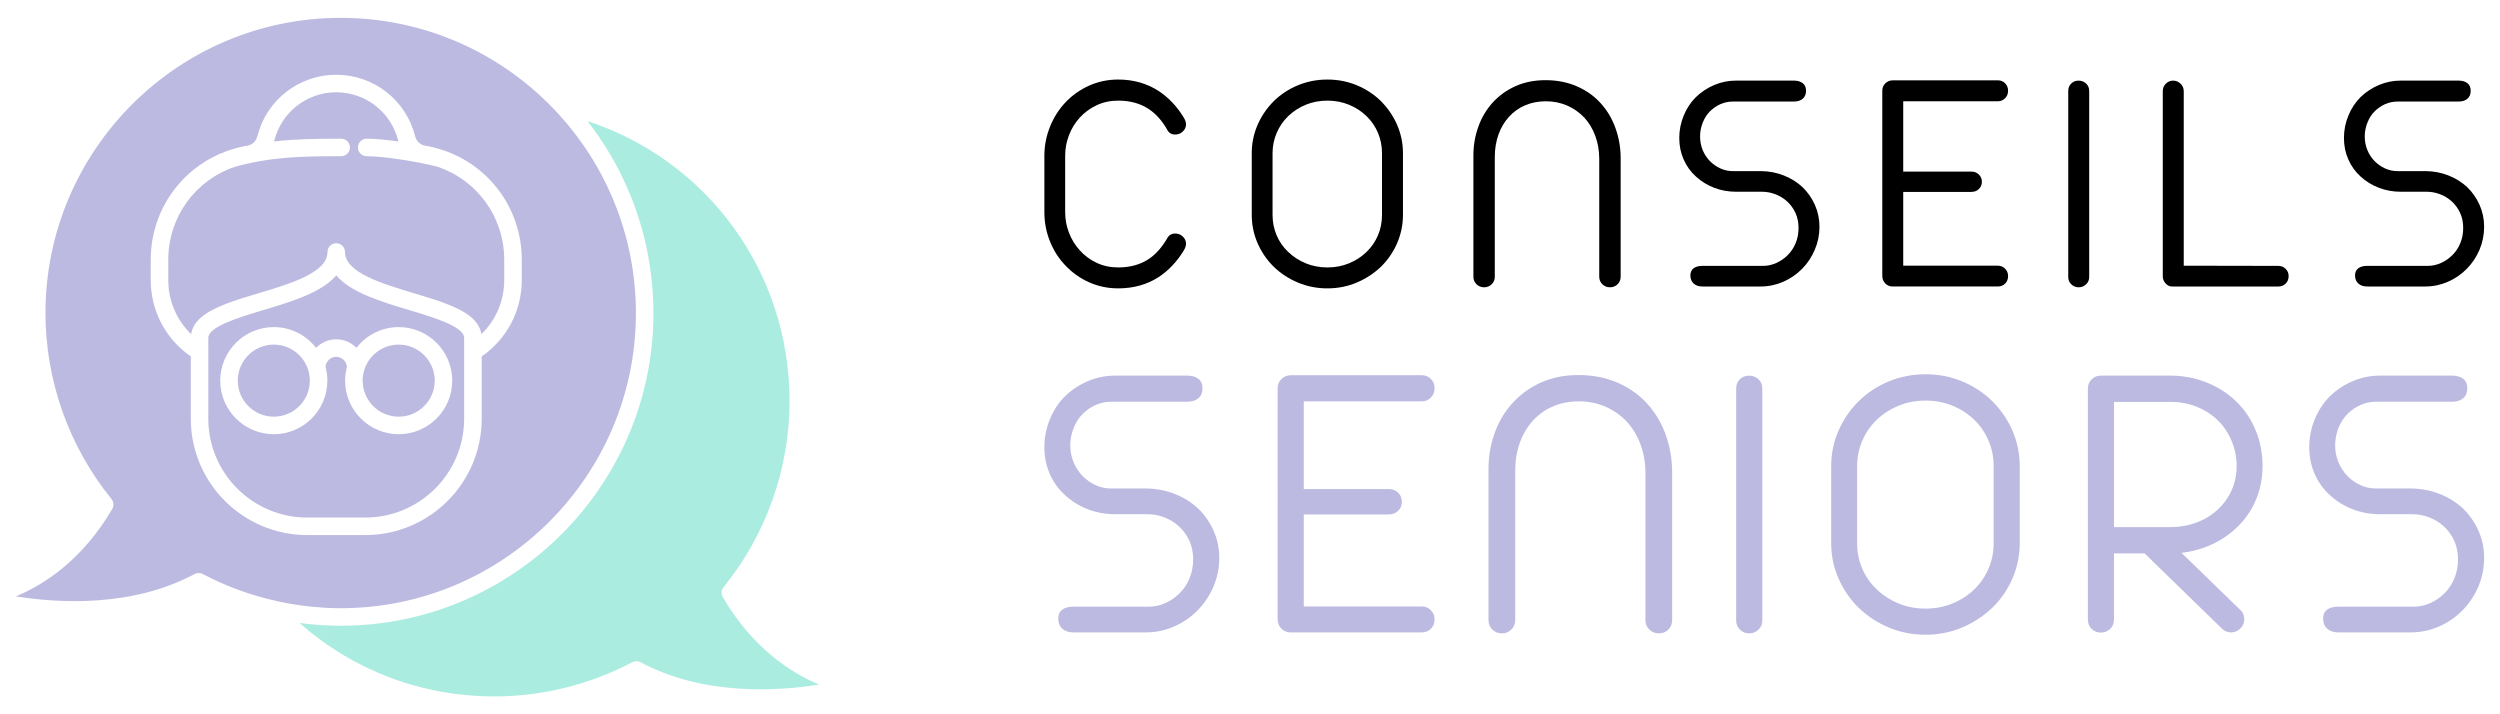<?xml version="1.0" encoding="utf-8"?>
<!-- Generator: Adobe Illustrator 16.0.0, SVG Export Plug-In . SVG Version: 6.00 Build 0)  -->
<!DOCTYPE svg PUBLIC "-//W3C//DTD SVG 1.1//EN" "http://www.w3.org/Graphics/SVG/1.1/DTD/svg11.dtd">
<svg version="1.1" id="Calque_1" xmlns="http://www.w3.org/2000/svg" xmlns:xlink="http://www.w3.org/1999/xlink" x="0px" y="0px"
	 width="210px" height="60px" viewBox="0 0 210 60" enable-background="new 0 0 210 60" xml:space="preserve">
<g>
	<g>
		<g>
			<path d="M91.483,23.712c-0.761-0.341-1.426-0.813-1.996-1.419c-0.561-0.585-0.994-1.266-1.299-2.041
				c-0.307-0.774-0.46-1.581-0.46-2.423v-4.753c0-0.831,0.156-1.637,0.466-2.416s0.743-1.462,1.293-2.05
				c0.57-0.602,1.235-1.074,1.996-1.416c0.764-0.342,1.576-0.513,2.443-0.513c1.259,0,2.386,0.314,3.375,0.945
				c0.855,0.561,1.569,1.313,2.141,2.258c0.122,0.202,0.183,0.39,0.183,0.566c0,0.228-0.089,0.426-0.269,0.596
				c-0.18,0.172-0.398,0.257-0.652,0.257c-0.271,0-0.477-0.109-0.616-0.33c-0.438-0.795-0.966-1.399-1.59-1.811
				c-0.708-0.473-1.564-0.709-2.571-0.709c-0.659,0-1.26,0.13-1.811,0.388c-0.554,0.259-1.029,0.61-1.434,1.058
				c-0.385,0.429-0.682,0.918-0.893,1.47c-0.208,0.551-0.315,1.116-0.315,1.693v4.78c0,0.578,0.106,1.143,0.315,1.693
				c0.211,0.552,0.508,1.042,0.893,1.472c0.405,0.454,0.88,0.812,1.434,1.069c0.551,0.259,1.151,0.388,1.811,0.388
				c1.007,0,1.863-0.237,2.571-0.709c0.597-0.395,1.127-0.998,1.59-1.812c0.14-0.221,0.345-0.329,0.616-0.329
				c0.254,0,0.473,0.085,0.652,0.256c0.18,0.17,0.269,0.37,0.269,0.599c0,0.175-0.061,0.363-0.183,0.564
				c-0.587,0.961-1.303,1.714-2.141,2.258c-0.974,0.62-2.097,0.932-3.375,0.932C93.06,24.224,92.247,24.053,91.483,23.712z"/>
			<path d="M109.03,23.738c-0.777-0.324-1.457-0.771-2.043-1.339c-0.576-0.569-1.027-1.228-1.352-1.977
				c-0.326-0.749-0.488-1.538-0.488-2.369v-5.188c0-0.83,0.162-1.62,0.488-2.369c0.324-0.749,0.775-1.411,1.352-1.989
				c0.586-0.578,1.266-1.026,2.043-1.346c0.773-0.319,1.598-0.479,2.473-0.479c0.869,0,1.691,0.16,2.463,0.479
				c0.775,0.319,1.457,0.768,2.043,1.346c0.574,0.578,1.027,1.24,1.352,1.989c0.322,0.749,0.488,1.539,0.488,2.369v5.188
				c0,0.831-0.166,1.62-0.488,2.369c-0.324,0.749-0.777,1.407-1.352,1.977c-0.598,0.568-1.279,1.015-2.049,1.339
				c-0.768,0.325-1.588,0.485-2.457,0.485C110.628,24.224,109.804,24.063,109.03,23.738z M113.323,22.116
				c0.564-0.232,1.057-0.553,1.477-0.964c0.412-0.403,0.732-0.868,0.955-1.399c0.223-0.529,0.332-1.092,0.332-1.688v-5.212
				c0-0.586-0.109-1.147-0.332-1.681c-0.223-0.535-0.543-1.002-0.955-1.405c-0.42-0.411-0.912-0.732-1.477-0.966
				c-0.564-0.231-1.17-0.348-1.82-0.348c-0.656,0-1.262,0.116-1.826,0.348c-0.561,0.233-1.053,0.555-1.479,0.966
				c-0.414,0.403-0.73,0.87-0.959,1.405c-0.227,0.533-0.344,1.095-0.344,1.681v5.212c0,0.596,0.113,1.158,0.336,1.688
				c0.223,0.531,0.543,0.996,0.967,1.399c0.426,0.411,0.918,0.731,1.479,0.964c0.564,0.232,1.17,0.349,1.826,0.349
				C112.153,22.465,112.759,22.349,113.323,22.116z"/>
			<path d="M124.028,23.877c-0.176-0.172-0.262-0.384-0.262-0.638V13.05c0-0.831,0.137-1.627,0.408-2.39
				c0.27-0.761,0.664-1.431,1.18-2.009c0.543-0.604,1.191-1.074,1.943-1.412c0.752-0.337,1.594-0.505,2.521-0.505
				c0.971,0,1.854,0.172,2.646,0.519c0.789,0.346,1.465,0.825,2.012,1.438c0.539,0.597,0.947,1.292,1.229,2.088
				c0.285,0.797,0.43,1.632,0.43,2.508v9.953c0,0.254-0.086,0.466-0.256,0.638c-0.174,0.169-0.385,0.256-0.637,0.256
				c-0.256,0-0.471-0.087-0.646-0.256c-0.174-0.172-0.26-0.384-0.26-0.638v-9.9c0-0.682-0.113-1.321-0.328-1.916
				c-0.219-0.597-0.527-1.108-0.92-1.538c-0.412-0.436-0.893-0.777-1.443-1.017c-0.553-0.24-1.148-0.361-1.789-0.361
				c-0.627,0-1.209,0.111-1.738,0.335c-0.529,0.223-0.98,0.544-1.359,0.965c-0.387,0.421-0.682,0.918-0.889,1.497
				c-0.203,0.578-0.307,1.202-0.307,1.878v10.058c0,0.254-0.088,0.466-0.262,0.638c-0.176,0.169-0.387,0.256-0.629,0.256
				C124.417,24.133,124.202,24.046,124.028,23.877z"/>
			<path d="M142.265,23.817c-0.182-0.166-0.273-0.394-0.273-0.684c0-0.262,0.09-0.461,0.27-0.596
				c0.178-0.137,0.428-0.204,0.752-0.204h5.096c0.377,0,0.744-0.082,1.104-0.244c0.357-0.162,0.678-0.382,0.959-0.663
				c0.287-0.288,0.51-0.628,0.668-1.018c0.16-0.39,0.236-0.812,0.236-1.266c0-0.455-0.084-0.871-0.254-1.248
				c-0.176-0.376-0.406-0.701-0.705-0.973c-0.289-0.262-0.615-0.462-0.984-0.604c-0.367-0.14-0.74-0.21-1.117-0.21h-2.18
				c-0.656,0-1.273-0.111-1.85-0.335c-0.58-0.223-1.084-0.536-1.523-0.938c-0.447-0.402-0.793-0.882-1.037-1.438
				c-0.248-0.557-0.369-1.156-0.369-1.805s0.123-1.276,0.375-1.885c0.248-0.607,0.596-1.127,1.031-1.557
				c0.445-0.428,0.959-0.766,1.535-1.01c0.578-0.245,1.191-0.369,1.838-0.369h4.832c0.326,0,0.578,0.074,0.762,0.217
				c0.184,0.145,0.275,0.357,0.275,0.638c0,0.29-0.092,0.513-0.275,0.67s-0.436,0.237-0.762,0.237h-5.121
				c-0.357,0-0.701,0.071-1.029,0.215c-0.33,0.146-0.623,0.349-0.887,0.61c-0.254,0.255-0.455,0.569-0.602,0.946
				c-0.15,0.376-0.223,0.761-0.223,1.155c0,0.401,0.07,0.782,0.213,1.137c0.146,0.354,0.35,0.668,0.611,0.938
				c0.264,0.263,0.557,0.469,0.887,0.618c0.328,0.148,0.672,0.223,1.029,0.223h2.404c0.656,0.01,1.283,0.129,1.877,0.361
				s1.121,0.559,1.576,0.978c0.445,0.429,0.795,0.93,1.051,1.505c0.252,0.572,0.381,1.183,0.381,1.831
				c0,0.673-0.131,1.315-0.389,1.923c-0.258,0.61-0.613,1.146-1.07,1.61c-0.457,0.462-0.982,0.825-1.588,1.089
				c-0.602,0.262-1.238,0.395-1.904,0.395h-4.871C142.7,24.067,142.448,23.983,142.265,23.817z"/>
			<path d="M158.341,23.785c-0.152-0.172-0.229-0.376-0.229-0.611V7.627c0-0.254,0.086-0.464,0.26-0.631
				c0.176-0.167,0.385-0.249,0.631-0.249h8.813c0.242,0,0.449,0.082,0.615,0.249s0.248,0.377,0.248,0.631
				c0,0.246-0.082,0.453-0.248,0.624c-0.166,0.172-0.373,0.256-0.615,0.256h-7.945v5.908h5.725c0.256,0,0.463,0.082,0.627,0.244
				c0.17,0.162,0.254,0.365,0.254,0.61s-0.084,0.448-0.254,0.61c-0.164,0.163-0.371,0.241-0.627,0.241h-5.725v6.198h7.945
				c0.242,0,0.449,0.086,0.615,0.257s0.248,0.376,0.248,0.61c0,0.264-0.082,0.475-0.248,0.637s-0.373,0.244-0.615,0.244h-8.891
				C158.688,24.049,158.491,23.955,158.341,23.785z"/>
			<path d="M173.989,23.884c-0.17-0.167-0.256-0.368-0.256-0.606V7.641c0-0.255,0.084-0.462,0.25-0.625
				c0.164-0.162,0.371-0.243,0.617-0.243c0.242,0,0.455,0.081,0.631,0.243c0.174,0.163,0.262,0.37,0.262,0.625v15.637
				c0,0.238-0.088,0.439-0.262,0.606c-0.176,0.165-0.389,0.249-0.631,0.249C174.366,24.133,174.159,24.049,173.989,23.884z"/>
			<path d="M181.903,23.803c-0.152-0.174-0.23-0.374-0.23-0.603V7.667c0-0.254,0.084-0.467,0.258-0.637
				c0.168-0.171,0.373-0.258,0.609-0.258c0.246,0,0.455,0.087,0.629,0.258c0.176,0.17,0.266,0.383,0.266,0.637v14.652l7.941,0.015
				c0.248,0,0.451,0.083,0.619,0.25c0.166,0.164,0.25,0.368,0.25,0.603c0,0.264-0.084,0.475-0.25,0.637
				c-0.168,0.162-0.371,0.244-0.619,0.244h-8.914C182.243,24.067,182.058,23.979,181.903,23.803z"/>
			<path d="M198.099,23.817c-0.184-0.166-0.275-0.394-0.275-0.684c0-0.262,0.092-0.461,0.27-0.596
				c0.18-0.137,0.428-0.204,0.754-0.204h5.094c0.377,0,0.744-0.082,1.105-0.244c0.357-0.162,0.678-0.382,0.957-0.663
				c0.291-0.288,0.512-0.628,0.668-1.018c0.16-0.39,0.236-0.812,0.236-1.266c0-0.455-0.082-0.871-0.254-1.248
				c-0.174-0.376-0.404-0.701-0.703-0.973c-0.289-0.262-0.615-0.462-0.984-0.604c-0.367-0.14-0.74-0.21-1.117-0.21h-2.18
				c-0.656,0-1.273-0.111-1.85-0.335c-0.58-0.223-1.086-0.536-1.525-0.938c-0.447-0.402-0.791-0.882-1.035-1.438
				c-0.248-0.557-0.369-1.156-0.369-1.805s0.123-1.276,0.375-1.885c0.248-0.607,0.594-1.127,1.029-1.557
				c0.445-0.428,0.961-0.766,1.537-1.01c0.578-0.245,1.189-0.369,1.838-0.369h4.832c0.326,0,0.578,0.074,0.762,0.217
				c0.184,0.145,0.275,0.357,0.275,0.638c0,0.29-0.092,0.513-0.275,0.67s-0.436,0.237-0.762,0.237h-5.121
				c-0.359,0-0.701,0.071-1.031,0.215c-0.328,0.146-0.623,0.349-0.885,0.61c-0.254,0.255-0.455,0.569-0.602,0.946
				c-0.15,0.376-0.225,0.761-0.225,1.155c0,0.401,0.072,0.782,0.215,1.137c0.145,0.354,0.35,0.668,0.611,0.938
				c0.262,0.263,0.557,0.469,0.885,0.618c0.33,0.148,0.672,0.223,1.031,0.223h2.404c0.654,0.01,1.283,0.129,1.877,0.361
				s1.121,0.559,1.576,0.978c0.445,0.429,0.795,0.93,1.051,1.505c0.252,0.572,0.379,1.183,0.379,1.831
				c0,0.673-0.129,1.315-0.385,1.923c-0.26,0.61-0.617,1.146-1.072,1.61c-0.457,0.462-0.984,0.825-1.59,1.089
				c-0.602,0.262-1.236,0.395-1.902,0.395h-4.871C198.532,24.067,198.282,23.983,198.099,23.817z"/>
		</g>
		<g>
			<g>
				<path fill="#BCBAE1" d="M89.234,52.811c-0.229-0.209-0.343-0.491-0.343-0.852c0-0.328,0.111-0.576,0.335-0.746
					c0.223-0.169,0.538-0.253,0.942-0.253h6.355c0.47,0,0.928-0.102,1.377-0.304c0.446-0.201,0.844-0.477,1.192-0.828
					c0.362-0.358,0.64-0.782,0.836-1.268c0.198-0.487,0.297-1.014,0.297-1.581s-0.107-1.086-0.319-1.556
					c-0.216-0.47-0.506-0.873-0.878-1.211c-0.358-0.329-0.77-0.58-1.229-0.754c-0.458-0.175-0.923-0.263-1.393-0.263h-2.718
					c-0.819,0-1.589-0.139-2.309-0.418c-0.723-0.278-1.355-0.669-1.901-1.171c-0.557-0.502-0.989-1.099-1.293-1.793
					c-0.306-0.693-0.459-1.444-0.459-2.251c0-0.81,0.156-1.592,0.467-2.352s0.739-1.404,1.286-1.94
					c0.558-0.535,1.196-0.956,1.916-1.261c0.723-0.307,1.486-0.458,2.294-0.458h6.027c0.404,0,0.72,0.089,0.951,0.269
					c0.229,0.181,0.341,0.444,0.341,0.794c0,0.361-0.112,0.64-0.341,0.836c-0.231,0.197-0.547,0.295-0.951,0.295h-6.389
					c-0.446,0-0.876,0.091-1.286,0.271c-0.407,0.181-0.777,0.435-1.104,0.762c-0.317,0.316-0.567,0.71-0.754,1.179
					c-0.185,0.471-0.279,0.95-0.279,1.441c0,0.503,0.091,0.975,0.271,1.417c0.182,0.442,0.434,0.832,0.762,1.171
					c0.327,0.327,0.697,0.585,1.104,0.77c0.41,0.186,0.84,0.277,1.286,0.277h2.998c0.817,0.013,1.599,0.162,2.344,0.453
					c0.74,0.288,1.396,0.695,1.965,1.218c0.555,0.536,0.991,1.161,1.308,1.876c0.318,0.715,0.475,1.478,0.475,2.284
					c0,0.841-0.16,1.641-0.482,2.4c-0.32,0.759-0.766,1.427-1.336,2.006c-0.565,0.579-1.229,1.032-1.979,1.359
					c-0.756,0.328-1.545,0.492-2.376,0.492h-6.076C89.775,53.122,89.465,53.018,89.234,52.811z"/>
				<path fill="#BCBAE1" d="M107.606,52.769c-0.188-0.214-0.285-0.466-0.285-0.76V32.615c0-0.315,0.109-0.577,0.33-0.784
					c0.219-0.208,0.479-0.313,0.783-0.313h10.992c0.303,0,0.563,0.104,0.768,0.313c0.209,0.207,0.311,0.469,0.311,0.784
					c0,0.308-0.102,0.565-0.311,0.779c-0.205,0.214-0.465,0.319-0.768,0.319h-9.908v7.369h7.141c0.316,0,0.576,0.102,0.785,0.304
					c0.207,0.202,0.313,0.455,0.313,0.763c0,0.304-0.105,0.559-0.313,0.761c-0.209,0.201-0.469,0.303-0.785,0.303h-7.141v7.729
					h9.908c0.303,0,0.563,0.107,0.768,0.319c0.209,0.214,0.311,0.468,0.311,0.762c0,0.328-0.102,0.594-0.311,0.795
					c-0.205,0.202-0.465,0.304-0.768,0.304h-11.092C108.042,53.101,107.8,52.982,107.606,52.769z"/>
				<path fill="#BCBAE1" d="M125.36,52.884c-0.221-0.213-0.326-0.478-0.326-0.794V39.38c0-1.036,0.168-2.031,0.508-2.98
					c0.336-0.949,0.828-1.785,1.473-2.506c0.676-0.753,1.486-1.34,2.422-1.761c0.941-0.42,1.988-0.631,3.146-0.631
					c1.213,0,2.311,0.217,3.301,0.647c0.988,0.433,1.826,1.028,2.512,1.794c0.668,0.741,1.18,1.61,1.533,2.604
					c0.355,0.994,0.531,2.035,0.531,3.129V52.09c0,0.316-0.107,0.581-0.318,0.794c-0.213,0.214-0.477,0.319-0.795,0.319
					c-0.314,0-0.584-0.105-0.803-0.319c-0.219-0.213-0.328-0.478-0.328-0.794V39.74c0-0.852-0.137-1.647-0.408-2.392
					c-0.273-0.742-0.654-1.381-1.146-1.916c-0.512-0.546-1.113-0.969-1.801-1.269c-0.689-0.301-1.432-0.45-2.229-0.45
					c-0.785,0-1.508,0.139-2.168,0.417c-0.662,0.277-1.227,0.681-1.697,1.205c-0.48,0.524-0.848,1.145-1.105,1.867
					c-0.256,0.72-0.383,1.501-0.383,2.341V52.09c0,0.316-0.111,0.581-0.328,0.794c-0.219,0.214-0.482,0.319-0.787,0.319
					C125.847,53.203,125.579,53.098,125.36,52.884z"/>
				<path fill="#BCBAE1" d="M146.159,52.893c-0.213-0.207-0.32-0.459-0.32-0.754V32.632c0-0.316,0.105-0.574,0.313-0.776
					c0.207-0.204,0.463-0.303,0.768-0.303c0.309,0,0.57,0.099,0.787,0.303c0.219,0.202,0.328,0.46,0.328,0.776v19.507
					c0,0.295-0.109,0.547-0.328,0.754c-0.217,0.208-0.479,0.311-0.787,0.311C146.626,53.203,146.372,53.101,146.159,52.893z"/>
				<path fill="#BCBAE1" d="M158.659,52.712c-0.963-0.405-1.813-0.96-2.545-1.671c-0.721-0.709-1.279-1.531-1.688-2.465
					c-0.404-0.934-0.605-1.918-0.605-2.956v-6.47c0-1.035,0.201-2.022,0.605-2.955c0.408-0.935,0.967-1.762,1.688-2.481
					c0.732-0.72,1.582-1.281,2.545-1.679c0.969-0.398,1.998-0.598,3.092-0.598c1.078,0,2.102,0.199,3.068,0.598
					c0.965,0.397,1.814,0.959,2.547,1.679c0.723,0.72,1.283,1.547,1.688,2.481c0.402,0.933,0.605,1.92,0.605,2.955v6.47
					c0,1.038-0.203,2.022-0.605,2.956c-0.404,0.934-0.965,1.756-1.688,2.465c-0.742,0.711-1.596,1.266-2.555,1.671
					s-1.982,0.606-3.061,0.606C160.657,53.318,159.628,53.117,158.659,52.712z M164.019,50.688c0.701-0.288,1.316-0.688,1.84-1.203
					c0.514-0.503,0.908-1.083,1.188-1.744c0.279-0.66,0.418-1.361,0.418-2.104v-6.502c0-0.731-0.139-1.43-0.418-2.097
					c-0.279-0.666-0.674-1.25-1.188-1.752c-0.523-0.515-1.139-0.915-1.84-1.203c-0.707-0.291-1.461-0.435-2.268-0.435
					c-0.82,0-1.582,0.144-2.277,0.435c-0.701,0.288-1.316,0.688-1.852,1.203c-0.512,0.502-0.914,1.086-1.195,1.752
					c-0.285,0.667-0.426,1.365-0.426,2.097v6.502c0,0.743,0.139,1.444,0.418,2.104c0.279,0.661,0.68,1.241,1.203,1.744
					c0.535,0.515,1.15,0.915,1.852,1.203c0.695,0.291,1.457,0.435,2.277,0.435C162.558,51.123,163.312,50.979,164.019,50.688z"/>
				<path fill="#BCBAE1" d="M175.702,52.827c-0.213-0.207-0.32-0.466-0.32-0.771V32.649c0-0.316,0.107-0.579,0.32-0.787
					s0.471-0.31,0.775-0.31h5.816c1.059,0,2.063,0.185,3.012,0.556c0.953,0.371,1.781,0.896,2.492,1.571
					c0.709,0.667,1.264,1.476,1.662,2.425s0.596,1.961,0.596,3.03c0,0.972-0.168,1.881-0.508,2.727
					c-0.336,0.847-0.818,1.591-1.439,2.236c-0.621,0.645-1.35,1.169-2.18,1.572c-0.83,0.402-1.723,0.661-2.684,0.77l4.943,4.798
					c0.219,0.187,0.33,0.452,0.33,0.803c0,0.296-0.113,0.549-0.338,0.763c-0.223,0.212-0.482,0.319-0.777,0.319
					s-0.551-0.11-0.77-0.328l-6.484-6.307h-2.574v5.568c0,0.306-0.105,0.564-0.318,0.771c-0.211,0.207-0.471,0.311-0.779,0.311
					C176.173,53.138,175.915,53.034,175.702,52.827z M182.294,44.277c0.807,0,1.555-0.131,2.242-0.394
					c0.689-0.262,1.283-0.633,1.785-1.113c0.502-0.469,0.889-1.016,1.156-1.638c0.268-0.623,0.402-1.288,0.402-1.998
					c0-0.721-0.141-1.417-0.42-2.088c-0.277-0.672-0.662-1.249-1.154-1.729c-0.502-0.49-1.094-0.872-1.77-1.145
					c-0.678-0.273-1.408-0.41-2.193-0.41h-4.768v10.515H182.294z"/>
				<path fill="#BCBAE1" d="M195.483,52.811c-0.229-0.209-0.342-0.491-0.342-0.852c0-0.328,0.109-0.576,0.334-0.746
					c0.223-0.169,0.535-0.253,0.941-0.253h6.355c0.471,0,0.93-0.102,1.377-0.304c0.447-0.201,0.844-0.477,1.193-0.828
					c0.363-0.358,0.637-0.782,0.836-1.268c0.197-0.487,0.295-1.014,0.295-1.581s-0.107-1.086-0.318-1.556
					c-0.215-0.47-0.504-0.873-0.877-1.211c-0.361-0.329-0.77-0.58-1.229-0.754c-0.459-0.175-0.924-0.263-1.393-0.263h-2.719
					c-0.82,0-1.59-0.139-2.311-0.418c-0.717-0.278-1.352-0.669-1.898-1.171c-0.557-0.502-0.988-1.099-1.293-1.793
					c-0.305-0.693-0.459-1.444-0.459-2.251c0-0.81,0.156-1.592,0.465-2.352c0.313-0.76,0.744-1.404,1.287-1.94
					c0.555-0.535,1.195-0.956,1.916-1.261c0.723-0.307,1.484-0.458,2.293-0.458h6.027c0.402,0,0.721,0.089,0.949,0.269
					c0.229,0.181,0.342,0.444,0.342,0.794c0,0.361-0.113,0.64-0.342,0.836c-0.229,0.197-0.547,0.295-0.949,0.295h-6.389
					c-0.447,0-0.875,0.091-1.287,0.271c-0.408,0.181-0.777,0.435-1.102,0.762c-0.316,0.316-0.57,0.71-0.756,1.179
					c-0.184,0.471-0.277,0.95-0.277,1.441c0,0.503,0.09,0.975,0.27,1.417s0.436,0.832,0.764,1.171
					c0.324,0.327,0.693,0.585,1.102,0.77c0.412,0.186,0.84,0.277,1.287,0.277h2.996c0.82,0.013,1.6,0.162,2.344,0.453
					c0.744,0.288,1.396,0.695,1.967,1.218c0.555,0.536,0.994,1.161,1.309,1.876c0.318,0.715,0.475,1.478,0.475,2.284
					c0,0.841-0.16,1.641-0.482,2.4c-0.322,0.759-0.768,1.427-1.336,2.006c-0.566,0.579-1.229,1.032-1.979,1.359
					c-0.756,0.328-1.547,0.492-2.377,0.492h-6.076C196.024,53.122,195.714,53.018,195.483,52.811z"/>
			</g>
		</g>
	</g>
	<g>
		<g>
			<path fill="#BCBAE1" d="M22.999,28.946c-1.67,0-3.027,1.358-3.027,3.028c0,1.669,1.357,3.027,3.027,3.027
				s3.028-1.358,3.028-3.027C26.027,30.305,24.669,28.946,22.999,28.946z"/>
			<path fill="#ABECE1" d="M53.255,17.175c0.023,0.066,0.047,0.13,0.069,0.193c0.118,0.327,0.229,0.655,0.334,0.987
				c0.022,0.069,0.046,0.138,0.066,0.205c0.116,0.375,0.226,0.755,0.325,1.137c0.002,0.016,0.008,0.032,0.014,0.051
				c0.103,0.402,0.197,0.808,0.281,1.214c0.017,0.083,0.031,0.168,0.046,0.25c0.062,0.311,0.119,0.625,0.169,0.938
				c0.021,0.14,0.041,0.275,0.06,0.415c0.038,0.27,0.073,0.538,0.103,0.808c0.017,0.147,0.033,0.297,0.046,0.444
				c0.027,0.281,0.047,0.561,0.065,0.84c0.008,0.134,0.018,0.266,0.023,0.398c0.02,0.413,0.033,0.824,0.033,1.239
				c0,14.484-11.786,26.268-26.271,26.268c-0.459,0-0.922-0.015-1.383-0.04c-0.086-0.005-0.172-0.009-0.259-0.013
				c-0.403-0.027-0.808-0.064-1.212-0.108c-0.154-0.019-0.305-0.035-0.458-0.055c-0.048-0.006-0.097-0.01-0.147-0.017
				c4.524,3.994,10.251,6.17,16.366,6.17c4.03,0,8.036-0.995,11.584-2.872c0.216-0.115,0.475-0.114,0.691,0.001
				c5.284,2.827,11.486,2.44,15.013,1.875c-2.323-0.963-5.566-3.015-8.098-7.345c-0.154-0.264-0.129-0.597,0.065-0.835
				c3.574-4.399,5.543-9.947,5.543-15.621c0-10.843-6.87-20.207-16.975-23.531c1.415,1.813,2.571,3.791,3.458,5.881
				c0.011,0.027,0.023,0.055,0.035,0.084C52.989,16.479,53.125,16.826,53.255,17.175z"/>
			<path fill="#BCBAE1" d="M33.489,28.946c-1.67,0-3.028,1.358-3.028,3.028c0,1.669,1.358,3.027,3.028,3.027
				c1.669,0,3.028-1.358,3.028-3.027C36.518,30.305,35.159,28.946,33.489,28.946z"/>
			<path fill="#BCBAE1" d="M24.734,50.772c0.352,0.057,0.705,0.11,1.059,0.152c0.183,0.021,0.368,0.033,0.552,0.052
				c0.282,0.025,0.565,0.055,0.847,0.071c0.475,0.027,0.951,0.044,1.427,0.044c13.674,0,24.798-11.123,24.798-24.797
				c0-0.412-0.01-0.82-0.031-1.229c-0.005-0.142-0.02-0.284-0.029-0.429c-0.017-0.263-0.035-0.526-0.061-0.788
				c-0.017-0.166-0.038-0.33-0.059-0.496c-0.028-0.236-0.055-0.475-0.09-0.71c-0.024-0.167-0.055-0.333-0.083-0.498
				c-0.041-0.234-0.079-0.468-0.125-0.699c-0.032-0.158-0.067-0.315-0.103-0.473c-0.052-0.239-0.105-0.477-0.165-0.714
				c-0.038-0.144-0.076-0.287-0.114-0.429c-0.069-0.252-0.138-0.501-0.213-0.746c-0.037-0.128-0.079-0.252-0.118-0.377
				c-0.086-0.263-0.174-0.526-0.267-0.785c-0.038-0.105-0.077-0.212-0.117-0.315c-0.104-0.278-0.213-0.555-0.327-0.828
				c-0.035-0.085-0.07-0.169-0.107-0.252c-0.125-0.294-0.257-0.583-0.394-0.868c-0.031-0.066-0.062-0.13-0.093-0.194
				c-0.146-0.302-0.3-0.602-0.459-0.896c-0.027-0.048-0.054-0.099-0.08-0.146c-0.167-0.308-0.342-0.61-0.522-0.907
				c-0.022-0.039-0.046-0.077-0.068-0.115c-0.187-0.303-0.378-0.603-0.578-0.898c-0.021-0.032-0.043-0.065-0.066-0.099
				c-0.2-0.295-0.408-0.585-0.62-0.871c-0.023-0.034-0.049-0.066-0.074-0.1c-0.211-0.281-0.429-0.559-0.651-0.831
				c-0.031-0.035-0.059-0.072-0.091-0.109c-0.22-0.266-0.448-0.527-0.68-0.784C47,9.67,46.966,9.631,46.93,9.593
				C42.393,4.623,35.864,1.5,28.62,1.5C14.946,1.5,3.82,12.624,3.82,26.295c0,5.674,1.969,11.222,5.545,15.621
				c0.193,0.238,0.218,0.571,0.064,0.836c-2.532,4.329-5.776,6.38-8.097,7.344c3.525,0.564,9.729,0.954,15.011-1.875
				c0.108-0.058,0.228-0.086,0.348-0.086c0.118,0,0.236,0.028,0.344,0.085c1.977,1.047,4.096,1.808,6.282,2.286
				c0.361,0.078,0.722,0.153,1.084,0.216C24.511,50.74,24.623,50.756,24.734,50.772z M16.028,35.173v-5.234
				c-2.114-1.462-3.366-3.828-3.366-6.418v-1.704c0-4.235,2.689-7.879,6.579-9.192c0.014-0.006,0.025-0.013,0.04-0.016
				c0.021-0.006,0.041-0.01,0.063-0.016c0.468-0.153,0.949-0.278,1.449-0.359c0.397-0.067,0.723-0.38,0.828-0.796
				c0.764-3.038,3.489-5.158,6.624-5.158c3.136,0,5.859,2.12,6.625,5.158c0.104,0.416,0.429,0.729,0.827,0.796
				c0.492,0.08,0.967,0.203,1.431,0.353c0.027,0.008,0.055,0.016,0.082,0.022c0.014,0.003,0.025,0.01,0.04,0.016
				c3.89,1.313,6.579,4.957,6.579,9.192v1.704c0,2.59-1.252,4.956-3.365,6.418v5.234c0,5.389-4.385,9.772-9.774,9.772h-4.886
				C20.413,44.945,16.028,40.562,16.028,35.173z"/>
			<path fill="#BCBAE1" d="M42.355,23.521v-1.704c0-3.604-2.292-6.7-5.605-7.809c-1.485-0.401-4.48-0.887-5.947-0.887
				c-0.408,0-0.737-0.329-0.737-0.736c0-0.404,0.329-0.735,0.737-0.735c0.691,0,1.661,0.095,2.667,0.233
				c-0.009-0.029-0.021-0.056-0.028-0.085c-0.6-2.384-2.738-4.048-5.198-4.048s-4.597,1.664-5.197,4.048
				c-0.007,0.027-0.019,0.053-0.027,0.083c1.753-0.203,3.523-0.231,5.639-0.231c0.406,0,0.735,0.331,0.735,0.735
				c0,0.407-0.33,0.736-0.735,0.736c-3.445,0-5.933,0.063-8.933,0.893c-3.307,1.111-5.592,4.204-5.592,7.803v1.704
				c0,1.744,0.698,3.366,1.918,4.544c0.001-0.009,0.004-0.017,0.005-0.023c0.008-0.051,0.023-0.098,0.035-0.146
				c0.015-0.065,0.03-0.13,0.051-0.192c0.018-0.047,0.04-0.093,0.06-0.14c0.025-0.059,0.05-0.116,0.081-0.171
				c0.025-0.047,0.055-0.092,0.083-0.137c0.034-0.051,0.069-0.103,0.107-0.154c0.033-0.044,0.071-0.085,0.107-0.128
				c0.042-0.048,0.084-0.096,0.131-0.143c0.04-0.04,0.084-0.081,0.128-0.119c0.05-0.045,0.101-0.089,0.154-0.132
				c0.047-0.038,0.097-0.076,0.148-0.114c0.056-0.039,0.114-0.081,0.174-0.121c0.054-0.036,0.109-0.071,0.167-0.106
				c0.063-0.039,0.126-0.075,0.192-0.112c0.06-0.032,0.122-0.068,0.185-0.101c0.067-0.036,0.138-0.071,0.208-0.105
				c0.066-0.031,0.131-0.063,0.198-0.095c0.074-0.033,0.149-0.066,0.225-0.1c0.07-0.029,0.14-0.061,0.212-0.09
				c0.077-0.031,0.156-0.063,0.236-0.093c0.073-0.029,0.148-0.06,0.225-0.087c0.081-0.03,0.163-0.06,0.246-0.089
				c0.078-0.028,0.155-0.058,0.235-0.084c0.083-0.029,0.169-0.058,0.254-0.087c0.082-0.027,0.162-0.054,0.244-0.079
				c0.087-0.028,0.176-0.057,0.264-0.086c0.084-0.023,0.166-0.051,0.25-0.077c0.083-0.026,0.167-0.052,0.252-0.077
				c0.26-0.08,0.522-0.16,0.787-0.239c2.725-0.816,5.812-1.741,5.812-3.468c0-0.407,0.329-0.736,0.735-0.736
				c0.408,0,0.735,0.329,0.735,0.736c0,1.727,3.088,2.651,5.812,3.468c0.266,0.079,0.527,0.159,0.787,0.239
				c0.084,0.025,0.169,0.051,0.253,0.077s0.167,0.054,0.25,0.077c0.087,0.029,0.176,0.058,0.263,0.086
				c0.083,0.025,0.163,0.052,0.245,0.079c0.086,0.029,0.17,0.058,0.254,0.087c0.08,0.026,0.157,0.056,0.235,0.084
				c0.083,0.029,0.166,0.059,0.246,0.089c0.077,0.027,0.152,0.058,0.225,0.087c0.08,0.029,0.159,0.062,0.237,0.093
				c0.07,0.029,0.142,0.061,0.211,0.09c0.076,0.033,0.151,0.066,0.224,0.1c0.068,0.031,0.133,0.063,0.199,0.095
				c0.071,0.034,0.142,0.069,0.21,0.105c0.062,0.032,0.122,0.068,0.184,0.101c0.065,0.037,0.128,0.073,0.193,0.112
				c0.056,0.035,0.112,0.07,0.166,0.106c0.061,0.04,0.118,0.082,0.174,0.121c0.051,0.038,0.1,0.076,0.148,0.114
				c0.053,0.043,0.104,0.087,0.154,0.132c0.043,0.038,0.087,0.079,0.128,0.119c0.046,0.047,0.089,0.095,0.132,0.143
				c0.036,0.043,0.073,0.084,0.107,0.128c0.038,0.052,0.072,0.104,0.107,0.154c0.029,0.045,0.059,0.09,0.084,0.137
				c0.031,0.055,0.055,0.112,0.08,0.171c0.02,0.047,0.042,0.093,0.061,0.14c0.02,0.063,0.035,0.127,0.052,0.192
				c0.01,0.048,0.025,0.095,0.034,0.146c0.001,0.007,0.004,0.015,0.005,0.023C41.657,26.887,42.355,25.265,42.355,23.521z"/>
			<path fill="#BCBAE1" d="M34.369,26.047c-2.335-0.699-4.897-1.468-6.125-2.917c-1.228,1.449-3.789,2.218-6.125,2.917
				c-2.058,0.617-4.621,1.386-4.621,2.339v1.156v5.631c0,4.578,3.725,8.302,8.302,8.302h4.886c4.578,0,8.303-3.724,8.303-8.302
				v-5.631v-1.156C38.99,27.433,36.427,26.664,34.369,26.047z M33.489,36.474c-2.481,0-4.499-2.02-4.499-4.499
				c0-0.399,0.057-0.787,0.156-1.158c-0.034-0.468-0.423-0.843-0.902-0.843c-0.478,0-0.867,0.372-0.901,0.843
				c0.099,0.371,0.156,0.757,0.156,1.158c0,2.479-2.018,4.499-4.5,4.499c-2.481,0-4.499-2.02-4.499-4.499
				c0-2.48,2.018-4.499,4.499-4.499c1.442,0,2.725,0.684,3.549,1.743c0.433-0.441,1.032-0.717,1.696-0.717
				c0.665,0,1.264,0.275,1.696,0.717c0.824-1.06,2.107-1.743,3.549-1.743c2.481,0,4.499,2.019,4.499,4.499
				C37.988,34.454,35.97,36.474,33.489,36.474z"/>
		</g>
	</g>
</g>
</svg>
